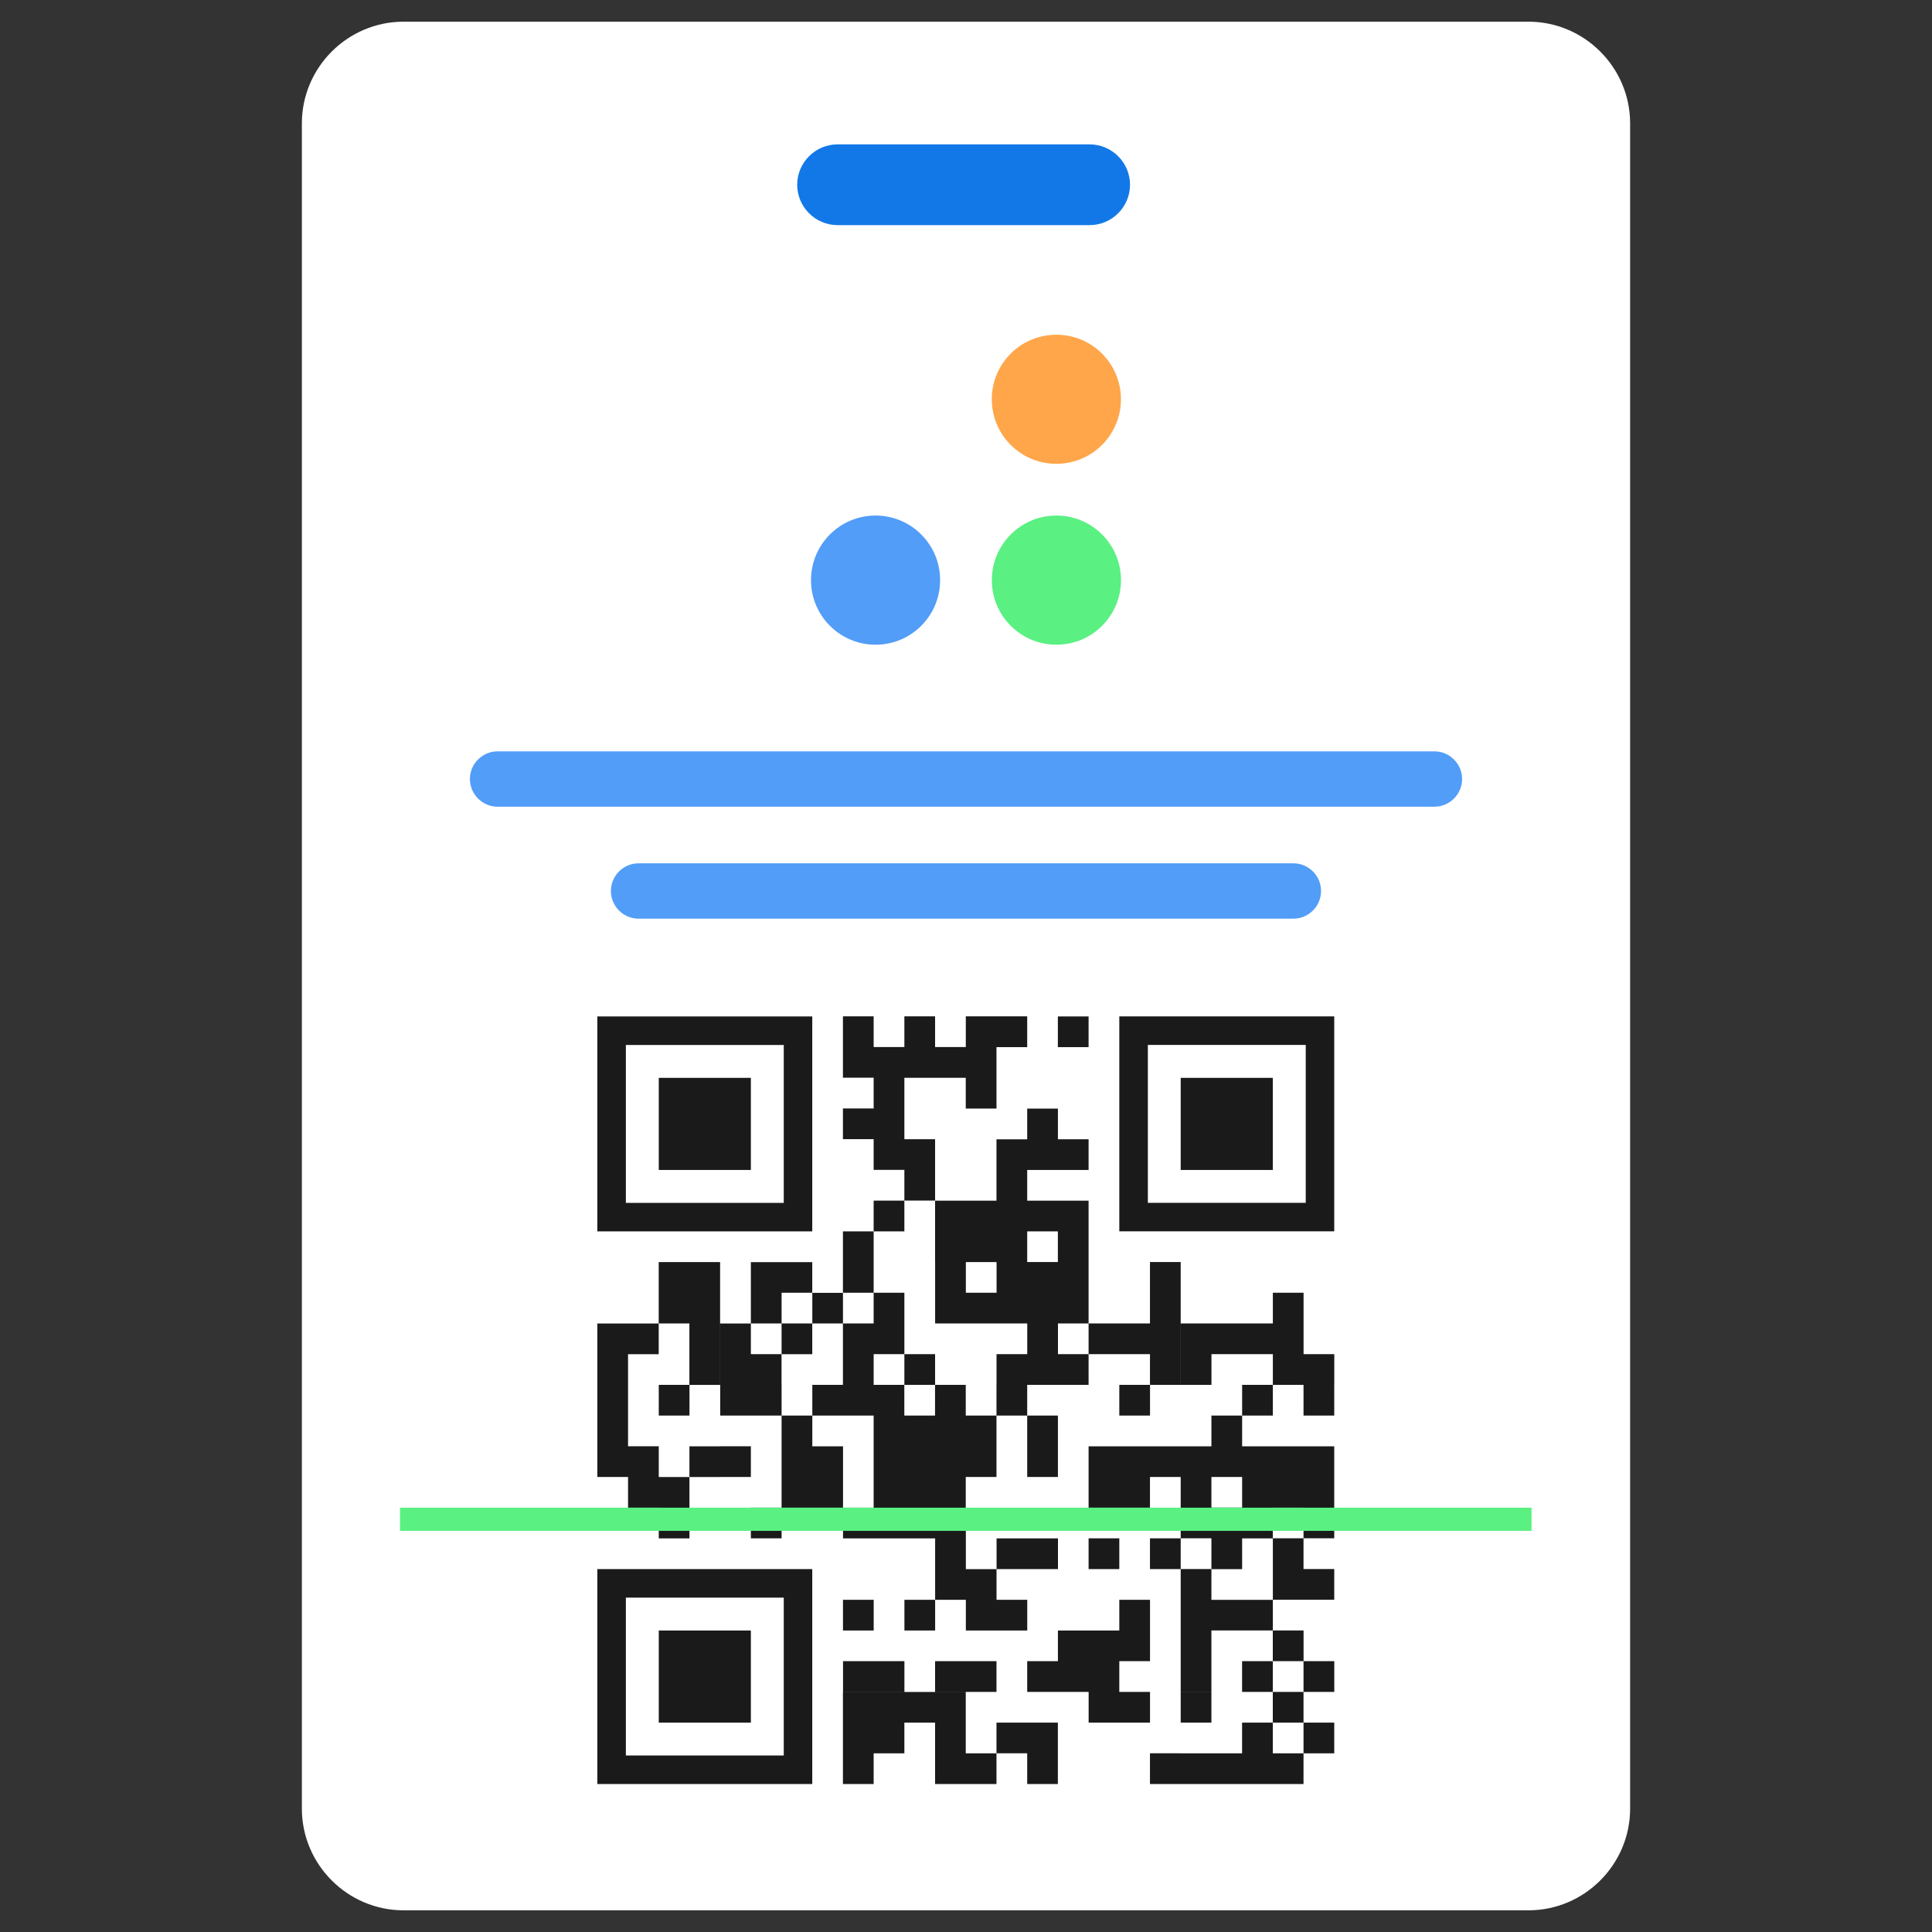 <?xml version="1.0" encoding="UTF-8"?>
<svg id="Layer_1" data-name="Layer 1" xmlns="http://www.w3.org/2000/svg" viewBox="0 0 400 400">
  <rect x="0" y="0" width="400" height="400" fill="#333333" stroke="none"/>
  <defs>
    <style>
      .cls-1 {
        fill: #fff;
      }

      .cls-1, .cls-2, .cls-3, .cls-4, .cls-5 {
        fill-rule: evenodd;
      }

      .cls-2 {
        fill: #ffa64b;
      }

      .cls-3 {
        fill: #5af082;
      }

      .cls-6 {
        fill: #1a1a1a;
      }

      .cls-4 {
        fill: #1378e7;
      }

      .cls-5 {
        fill: #519df8;
      }
    </style>
  </defs>
  <g id="badge">
    <path id="badge_2" data-name="badge 2" class="cls-1" d="M316.45,395.51H83.55c-11.58,0-21.05-9.47-21.05-21.05V25.54c0-11.58,9.47-21.05,21.05-21.05h232.9c11.58,0,21.05,9.47,21.05,21.05v348.92c0,11.58-9.47,21.05-21.05,21.05Z"/>
  </g>
  <g id="badge_hole">
    <path id="badge_hole_3" data-name="badge_hole 3" class="cls-4" d="M173.41,29.89h52.19c4.6,0,8.36,3.76,8.36,8.36h0c0,4.6-3.76,8.36-8.36,8.36h-52.19c-4.6,0-8.36-3.76-8.36-8.36h0c0-4.6,3.76-8.36,8.36-8.36Z"/>
  </g>
  <g id="logo">
    <g id="logo_4" data-name="logo 4">
      <path class="cls-2" d="M232.08,82.66c0,7.38-5.98,13.37-13.37,13.37s-13.37-5.98-13.37-13.37,5.98-13.36,13.37-13.36,13.37,5.98,13.37,13.36Z"/>
      <path class="cls-3" d="M218.72,106.74c7.38,0,13.37,5.98,13.37,13.37s-5.98,13.37-13.37,13.37-13.37-5.98-13.37-13.37,5.98-13.37,13.37-13.37Z"/>
      <path class="cls-5" d="M181.28,106.74c7.38,0,13.36,5.98,13.36,13.37s-5.98,13.37-13.36,13.37-13.37-5.98-13.37-13.37,5.98-13.37,13.37-13.37Z"/>
    </g>
  </g>
  <g id="text">
    <path id="text_5" data-name="text 5" class="cls-5" d="M132.21,178.74h135.57c3.15,0,5.73,2.58,5.73,5.73h0c0,3.15-2.58,5.73-5.73,5.73h-135.57c-3.15,0-5.73-2.58-5.73-5.73h0c0-3.15,2.58-5.73,5.73-5.73ZM103.02,155.56h193.96c3.15,0,5.73,2.58,5.73,5.73h0c0,3.15-2.58,5.73-5.73,5.73H103.02c-3.15,0-5.73-2.58-5.73-5.73h0c0-3.15,2.58-5.73,5.73-5.73Z"/>
  </g>
  <path id="QR_code_6" data-name="QR_code 6" class="cls-6" d="M155.46,356.65h-19.07v-19.07h19.07v19.07ZM263.52,242.23h-19.07v-19.07h19.07v19.07ZM162.27,363.46h-32.69v-32.69h32.69v32.69h0ZM123.67,369.36h44.5v-44.5h-44.5v44.5ZM155.46,242.23h-19.07v-19.07h19.07v19.07ZM162.27,249.04h-32.69v-32.69h32.69v32.69h0ZM123.67,254.94h44.5v-44.5h-44.5v44.5ZM142.74,274.01h-6.36v-12.71h12.71v25.43h-6.36v-12.71ZM225.38,261.3h-6.36v-12.71h6.36v12.71ZM225.38,242.23h-6.36v-6.36h6.36v6.36ZM225.38,216.8h-6.36v-6.36h6.36v6.36ZM219.03,254.94h-6.36v6.36h-19.07v-12.71h25.43v6.36ZM219.03,242.23h-6.36v6.36h-6.36v-12.71h6.36v-6.36h6.36v12.71ZM212.67,216.8h-6.36v12.71h-6.36v-6.36h-12.71v12.71h6.36v12.71h-6.36v-6.36h-6.36v-6.36h-6.36v-6.36h6.36v-6.36h-6.36v-12.71h6.36v6.36h6.36v-6.36h6.36v6.36h6.36v-6.36h12.71v6.36ZM187.24,254.94h-6.36v6.36h-6.36v-6.36h6.36v-6.36h6.36v6.36ZM149.1,305.8h-6.36v6.36h-6.36v-6.36h6.36v-6.36h6.36v6.36ZM142.75,318.51h-6.36v-6.36h6.36v6.36ZM142.75,293.08h-6.36v-6.36h6.36v6.36ZM136.39,312.15h-6.36v-6.36h-6.36v-19.07h6.36v12.71h6.36v12.71ZM136.39,280.37h-6.36v6.36h-6.36v-12.71h12.71v6.36ZM276.24,363.01h-6.36v6.36h-25.43v-6.36h12.71v-6.36h6.36v-6.36h6.36v6.36h6.36v6.36ZM269.88,363.01v-6.36h-6.36v6.36h6.36ZM276.24,350.29h-6.36v-6.36h-6.36v6.36h-6.36v-6.36h6.36v-6.36h-12.71v12.71h-6.36v-25.43h6.36v-6.36h-6.36v-6.36h19.07v6.36h6.36v-6.36h6.36v6.36h-6.36v6.36h6.36v6.36h-12.71v6.36h6.36v6.36h6.36v6.36ZM276.24,312.15h-19.07v-6.36h-6.36v6.36h-6.36v-12.71h6.36v-6.36h6.36v-6.36h6.36v6.36h-6.36v6.36h19.07v12.71ZM276.24,293.08h-6.36v-6.36h6.36v6.36ZM276.24,286.72h-12.71v-6.36h-12.71v6.36h-6.36v-12.71h19.07v-6.36h6.36v12.71h6.36v6.36ZM263.53,331.22v-12.71h-6.36v6.36h-6.36v6.36h12.71ZM250.81,356.65h-6.36v-6.36h6.36v6.36ZM244.45,369.36h-6.36v-6.36h6.36v6.36ZM244.45,324.86h-6.36v-6.36h6.36v6.36ZM244.45,305.79h-6.36v6.36h-12.71v-12.71h19.07v6.36ZM244.45,286.72h-6.36v-6.36h-12.71v6.36h-6.36v-6.36h6.36v-6.36h-6.36v-12.71h6.36v12.71h12.71v-12.71h6.36v25.43ZM238.1,356.65h-12.71v-6.36h12.71v6.36ZM238.1,343.93h-6.36v6.36h-12.71v-12.71h12.71v-6.36h6.36v12.71ZM238.1,293.08h-6.36v-6.36h6.36v6.36ZM231.74,324.86h-6.36v-6.36h6.36v6.36ZM219.03,369.36h-6.36v-6.36h-6.36v6.36h-12.71v-12.71h-6.36v6.36h-6.36v6.36h-6.36v-19.07h25.43v12.71h6.36v-6.36h12.71v12.71ZM219.03,350.29h-6.36v-6.36h6.36v6.36ZM219.03,324.86h-12.71v6.36h6.36v6.36h-12.71v-6.36h-6.36v6.36h-6.36v-6.36h6.36v-12.71h-19.07v-6.36h25.43v6.36h0v6.36h6.36v-6.36h12.71v6.36ZM219.03,305.79h-6.36v-12.71h-6.36v12.71h-6.36v6.36h-19.07v-19.07h-6.36v-6.36h12.71v6.36h6.36v-6.36h6.36v6.36h6.36v-6.36h6.36v6.36h6.36v12.71ZM219.03,286.72h-12.71v-6.36h6.36v-6.36h-19.07v-12.71h6.36v6.36h6.36v-6.36h12.71v25.43ZM206.31,350.29h-12.71v-6.36h12.71v6.36ZM193.6,286.72h-6.36v-6.36h-6.36v6.36h-6.36v-12.71h6.36v-6.36h-6.36v-6.36h6.36v6.36h6.36v12.71h6.36v6.36ZM187.25,350.29h-12.71v-6.36h12.71v6.36ZM180.89,337.58h-6.36v-6.36h6.36v6.36ZM174.53,312.15h-12.71v-19.07h-12.71v-6.36h12.71v6.36h6.36v-6.36h6.36v6.36h-6.36v6.36h6.36v12.71ZM174.53,274.01h-6.36v6.36h-6.36v6.36h-12.71v-12.71h6.36v-12.71h12.71v6.36h6.36v6.36ZM168.18,274.01v-6.36h-6.36v6.36h6.36ZM161.82,280.36v-6.36h-6.36v6.36h6.36ZM161.82,318.5h-6.36v-6.36h6.36v6.36ZM155.46,305.79h-6.36v-6.36h6.36v6.36ZM270.34,249.03h-32.69v-32.69h32.69v32.69ZM231.74,254.93h44.5v-44.5h-44.5v44.5Z"/>
  <polygon id="scan_line" class="cls-3" points="82.82 312.15 317.09 312.15 317.09 316.95 82.82 316.95 82.82 312.15"/>
</svg>
